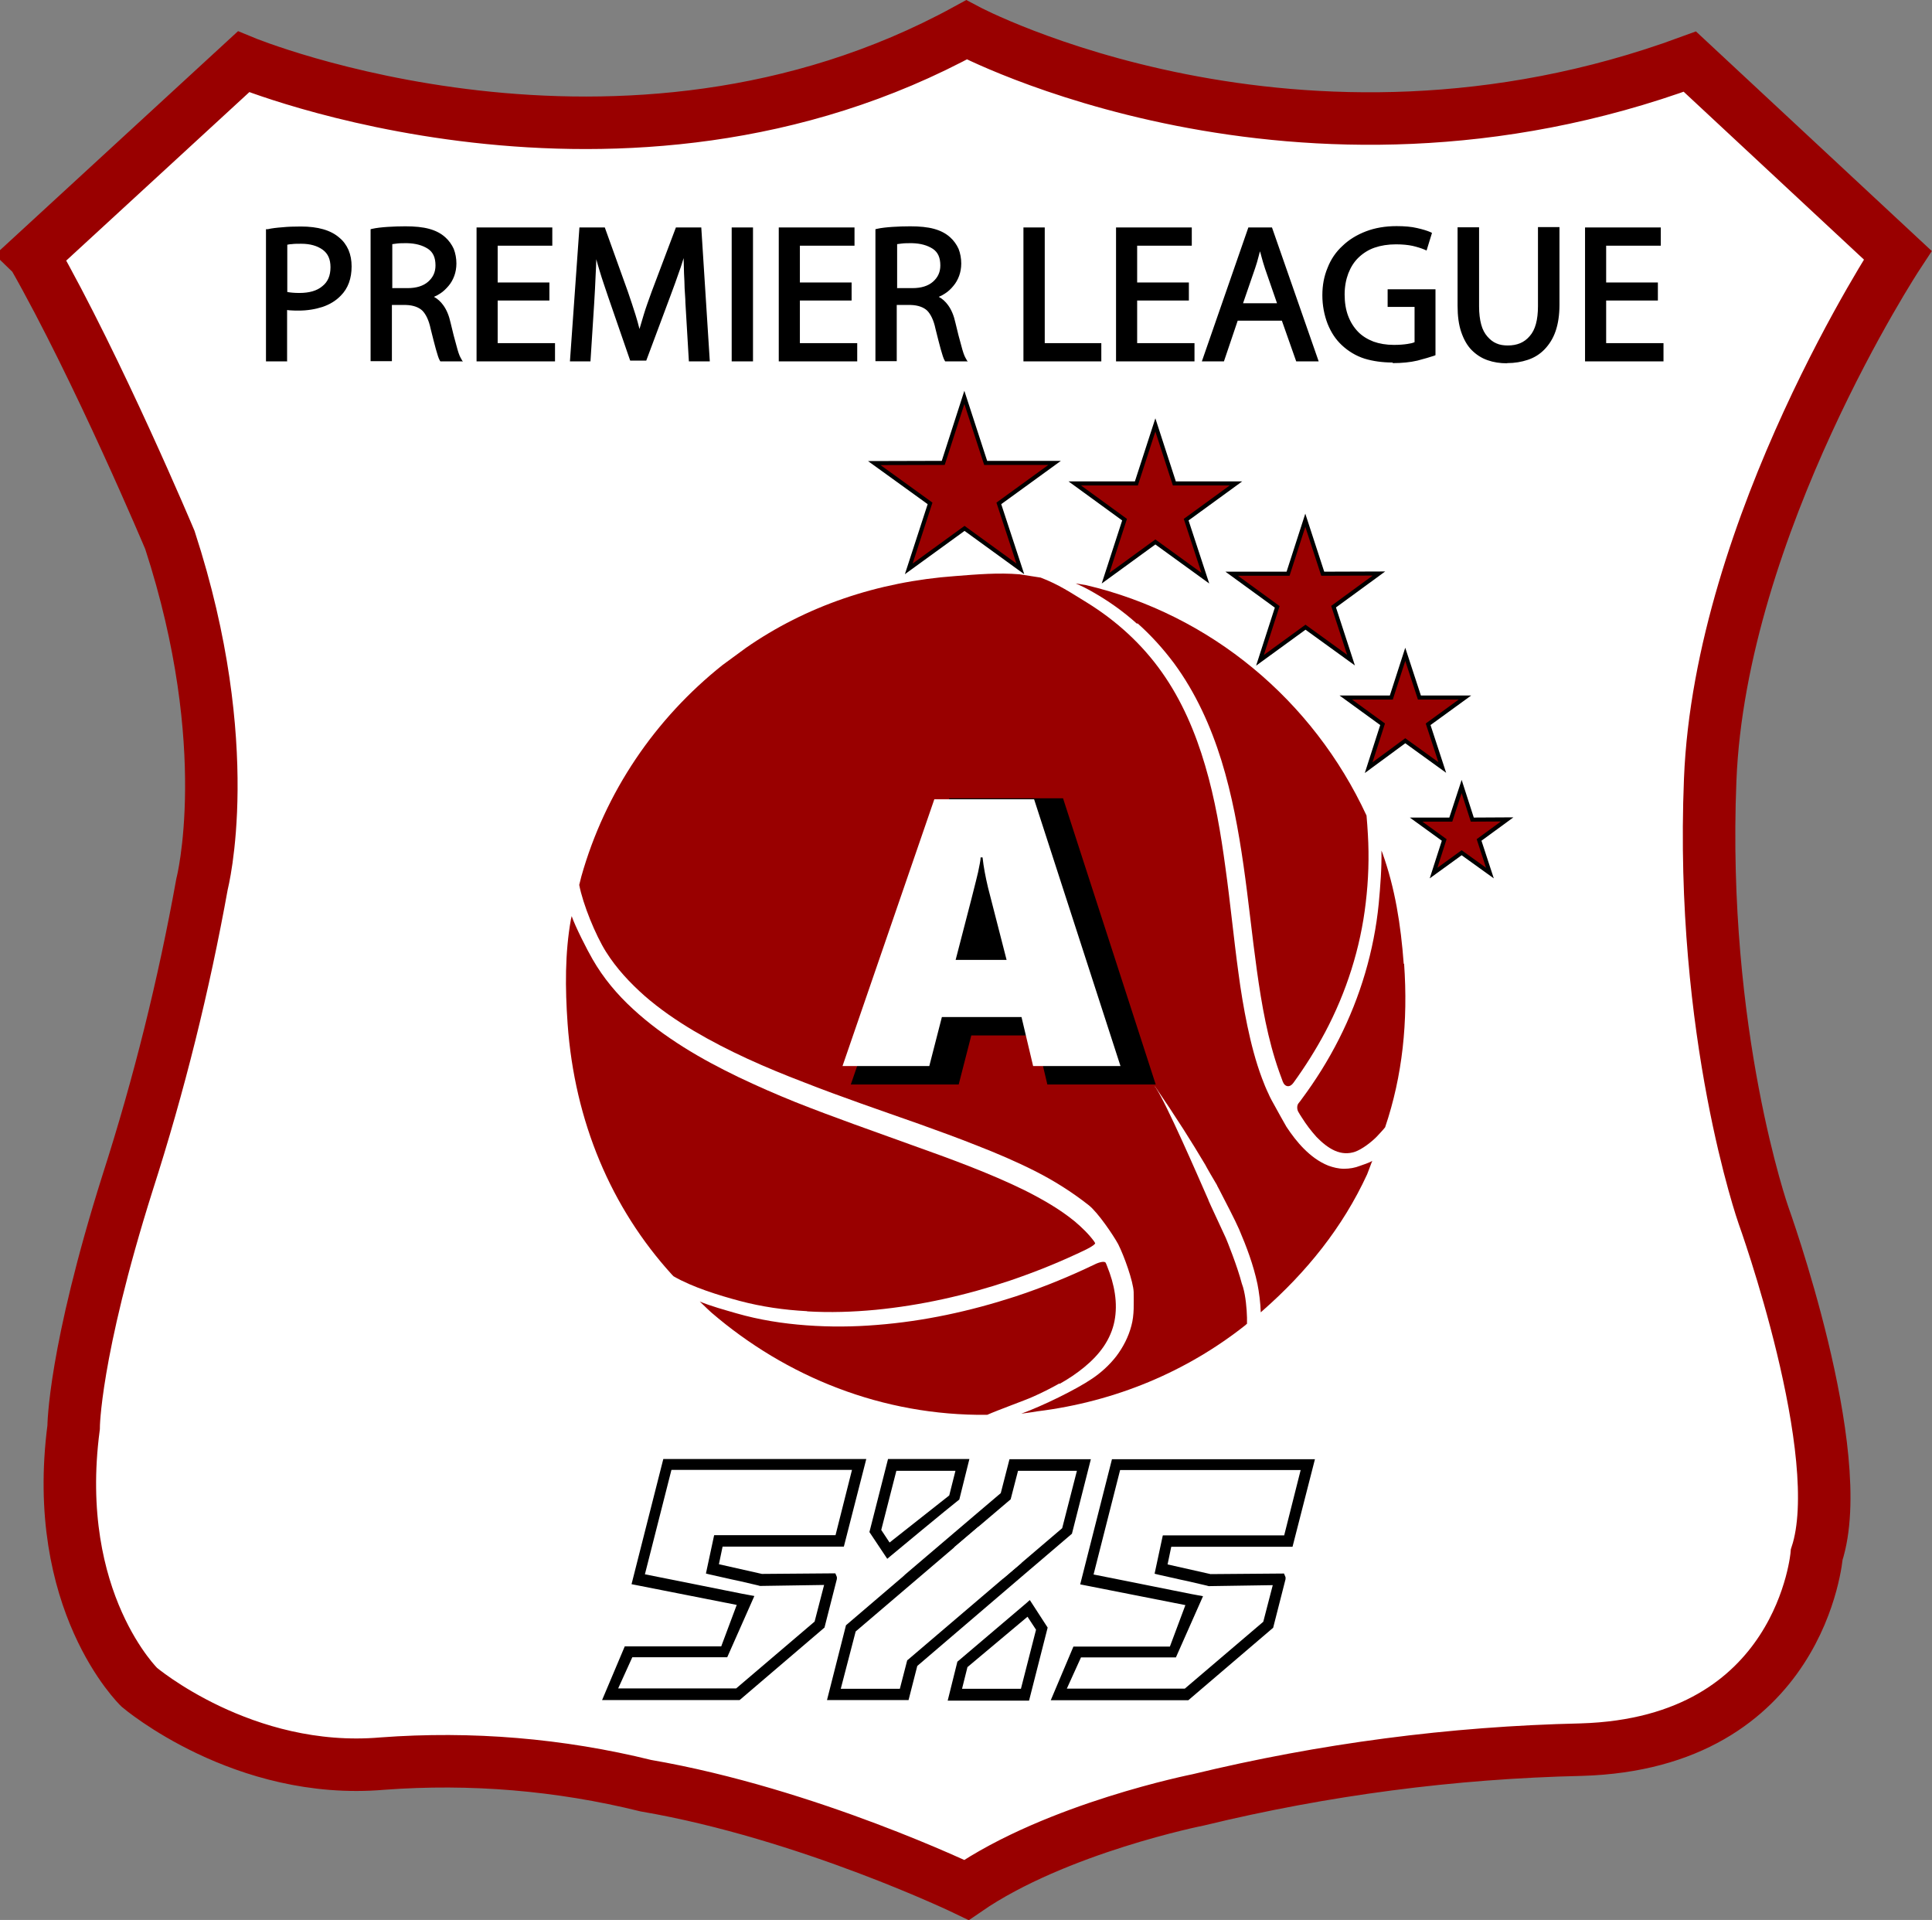<?xml version="1.0" encoding="UTF-8"?><svg id="_Слой_1" xmlns="http://www.w3.org/2000/svg" width="99.73" height="99.09" viewBox="0 0 99.73 99.09"><rect x="0" y="0" width="99.73" height="99.09" fill="#808080" stroke="none"/><defs><style>.cls-1,.cls-2{fill:#fff;}.cls-2{stroke:#900;stroke-width:2.71px;}.cls-2,.cls-3,.cls-4{stroke-miterlimit:10;}.cls-3,.cls-4{stroke:#000;}.cls-5,.cls-4{fill:#900;}.cls-4{stroke-width:.21px;}</style></defs><path class="cls-2" d="M1.71,13.18L12.57,3.19s19.53,8.08,37.32-1.65c0,0,17.07,9.1,37.34,1.64l10.73,9.99s-9.16,13.94-9.68,27.08c-.53,13.13,2.75,22.47,2.75,22.47,0,0,4.45,12.33,2.75,17.51,0,0-.77,9.74-12.16,10.07-6.66.15-13.28,1.02-19.76,2.59,0,0-7.32,1.45-11.97,4.65,0,0-8.17-3.94-16.55-5.38-4.45-1.1-9.04-1.48-13.6-1.14-7.19.62-12.55-3.94-12.55-3.94,0,0-4.57-4.4-3.39-13.41,0,0,0-3.8,2.79-12.64,1.62-5.04,2.9-10.19,3.84-15.41,0,0,1.83-7.05-1.66-17.75,0,0-3.69-8.78-7.05-14.68Z"/><g id="_3"><path d="M13.84,11.92c.21-.03.46-.06.75-.09.28-.03.59-.04.95-.04.86,0,1.5.18,1.92.56.19.16.34.36.44.59s.15.51.15.81c0,.59-.17,1.07-.53,1.43-.23.25-.54.43-.9.55-.36.12-.76.18-1.19.18h-.38c-.12,0-.22-.02-.33-.05v2.69h-.89v-6.62h.01ZM14.73,15.15c.18.05.43.07.74.07.53,0,.96-.12,1.26-.37.31-.25.46-.6.46-1.06s-.14-.78-.44-.99-.68-.33-1.17-.33c-.19,0-.37,0-.51.02s-.26.03-.33.05c0,0,0,2.6,0,2.6ZM19.24,11.93c.22-.05.49-.08.79-.1.31-.02.6-.03.91-.03.47,0,.87.04,1.18.13s.58.22.8.42c.17.15.31.34.4.56.09.21.13.46.13.71,0,.21-.03.42-.1.6s-.16.35-.28.49-.26.27-.41.37-.33.18-.51.25v.03c.27.09.48.26.64.48s.29.52.37.87c.11.47.21.86.3,1.17.08.32.16.53.23.66h-.92c-.05-.09-.12-.28-.19-.56-.08-.28-.16-.62-.26-1.04-.1-.46-.26-.8-.46-.99-.2-.19-.51-.3-.91-.32h-.84v2.9h-.89v-6.61h.01ZM20.13,14.98h.91c.47,0,.85-.11,1.12-.35s.42-.54.42-.93c0-.44-.14-.76-.44-.95s-.67-.3-1.13-.31c-.21,0-.4,0-.54.02-.14.02-.26.03-.33.05v2.46h-.01ZM28.26,15.39h-2.67v2.42h2.96v.73h-3.85v-6.7h3.7v.73h-2.82v2.11h2.67v.71s.01,0,.01,0ZM35.48,15.6c0-.23-.03-.47-.04-.73s-.02-.5-.03-.76c0-.26-.02-.5-.02-.74v-.67h-.03c-.11.4-.25.81-.39,1.23s-.31.86-.48,1.32l-1.21,3.25h-.67l-1.1-3.2c-.16-.48-.32-.93-.45-1.36-.13-.43-.26-.85-.35-1.25h-.02c-.01.42-.03.89-.05,1.42-.02.53-.05,1.04-.08,1.54l-.18,2.87h-.85l.48-6.7h1.12l1.16,3.24c.14.42.27.81.39,1.17.11.37.21.73.31,1.08h.03c.09-.34.19-.69.31-1.06.12-.37.26-.77.41-1.19l1.22-3.24h1.12l.43,6.7h-.87l-.17-2.94h.02ZM38.76,11.84v6.7h-.89v-6.7h.89ZM43.86,15.39h-2.67v2.42h2.96v.73h-3.85v-6.7h3.7v.73h-2.82v2.11h2.67v.71h.01ZM45.31,11.93c.22-.05.49-.08.79-.1.31-.02.6-.03.91-.03.47,0,.87.04,1.18.13s.58.22.8.42c.17.15.31.34.4.56.09.21.13.46.13.71,0,.21-.03.42-.1.6s-.16.35-.28.49-.26.27-.41.37-.33.18-.51.25v.03c.27.09.48.26.64.48s.29.52.37.87c.11.47.21.86.3,1.17s.16.53.23.66h-.92c-.05-.09-.12-.28-.19-.56-.08-.28-.16-.62-.26-1.04-.1-.46-.26-.8-.46-.99-.2-.19-.51-.3-.91-.32h-.84v2.9h-.89v-6.61h.01ZM46.2,14.98h.91c.47,0,.85-.11,1.12-.35.28-.23.42-.54.42-.93,0-.44-.14-.76-.44-.95s-.67-.3-1.13-.31c-.21,0-.4,0-.54.02s-.26.03-.33.05v2.46h-.01ZM52.93,11.84h.89v5.97h2.92v.73h-3.81v-6.7ZM61.27,15.39h-2.67v2.42h2.96v.73h-3.85v-6.7h3.7v.73h-2.82v2.11h2.67v.71h.01ZM63.82,16.43l-.71,2.1h-.92l2.33-6.7h1.06l2.34,6.7h-.95l-.74-2.1h-2.43.02ZM66.07,15.75l-.67-1.93c-.07-.21-.14-.43-.19-.63s-.11-.4-.16-.59h-.02c-.05.19-.11.4-.16.6s-.11.41-.18.61l-.67,1.94h2.07ZM74,18.24c-.19.07-.48.15-.85.23s-.79.13-1.26.13c-.52,0-.99-.07-1.42-.2-.42-.13-.81-.37-1.14-.68-.3-.28-.53-.63-.7-1.06-.17-.43-.26-.91-.26-1.43s.08-.96.26-1.38c.17-.43.42-.79.74-1.1s.7-.55,1.16-.73c.46-.17.97-.26,1.55-.26.4,0,.75.03,1.04.1.3.06.52.13.66.2l-.21.7c-.18-.08-.4-.14-.63-.2-.25-.05-.53-.08-.88-.08-.42,0-.8.06-1.13.18s-.62.3-.87.53c-.23.23-.42.51-.55.85s-.19.71-.19,1.12.06.81.18,1.13c.12.34.31.62.53.85.23.23.51.41.84.53s.68.18,1.08.18c.29,0,.53-.02.74-.05s.35-.07.45-.13v-2h-1.39v-.69h2.26v3.25h0ZM76.23,11.84v3.96c0,.38.04.7.12.97s.19.49.34.66.31.3.5.38c.19.08.41.12.63.12.51,0,.91-.17,1.22-.51s.45-.88.45-1.62v-3.96h.9v3.91c0,.52-.06.96-.19,1.32-.13.37-.32.66-.54.9-.23.23-.5.41-.82.52s-.66.16-1.03.16-.67-.05-.97-.15c-.3-.1-.56-.27-.78-.5-.22-.22-.39-.52-.52-.89s-.18-.81-.18-1.32v-3.94h.9-.02ZM85.47,15.39h-2.67v2.42h2.96v.73h-3.85v-6.7h3.7v.73h-2.82v2.11h2.67v.71h.01ZM77.8,18.75c-.37,0-.7-.05-1.01-.16-.32-.11-.59-.29-.82-.52-.23-.23-.41-.55-.54-.93-.13-.38-.19-.83-.19-1.36v-4.05h1.11v4.08c0,.37.04.68.11.94s.18.46.32.62.29.28.46.35c.17.08.38.11.59.11.48,0,.85-.15,1.13-.48.29-.32.43-.84.43-1.55v-4.08h1.11v4.01c0,.53-.07.98-.2,1.36s-.33.69-.57.94-.53.43-.86.54-.68.17-1.06.17h-.01ZM75.45,11.95v3.84c0,.5.06.94.18,1.29s.29.63.49.85c.2.21.46.38.74.47.58.2,1.35.19,1.94,0,.3-.1.56-.27.78-.49s.4-.51.52-.86.19-.79.19-1.29v-3.8h-.67v3.86c0,.77-.16,1.34-.48,1.7-.32.37-.76.55-1.3.55-.25,0-.47-.04-.67-.13-.2-.09-.39-.22-.54-.41s-.27-.42-.36-.69c-.08-.28-.12-.61-.12-1v-3.86h-.67s-.02-.02-.02-.02ZM71.89,18.71c-.53,0-1.02-.07-1.45-.2-.44-.14-.84-.38-1.18-.7-.31-.29-.55-.65-.73-1.1-.17-.44-.27-.94-.27-1.47s.09-.99.27-1.42c.17-.44.43-.82.77-1.13.33-.32.74-.57,1.21-.75s1-.27,1.58-.27c.41,0,.77.03,1.06.1.31.07.53.14.69.21l.08.04-.28.91-.11-.05c-.17-.07-.39-.14-.61-.19-.23-.05-.52-.08-.86-.08-.41,0-.78.06-1.1.17s-.6.29-.83.51-.4.49-.53.82c-.12.32-.19.68-.19,1.09s.06.78.18,1.1c.12.32.29.59.51.82.21.22.49.39.8.51.31.11.66.17,1.05.17.29,0,.52-.02.71-.05.15-.02.27-.05.36-.09v-1.82h-1.39v-.91h2.47v3.4l-.07.03c-.2.07-.49.15-.86.25-.38.09-.81.13-1.28.13v-.03h-.01ZM72.09,11.88c-.56,0-1.07.08-1.51.26-.44.16-.82.4-1.12.69s-.54.65-.71,1.06c-.16.41-.26.86-.26,1.34,0,.51.08.98.25,1.39.16.42.39.76.67,1.02.33.31.69.53,1.1.65.41.13.88.19,1.39.19.46,0,.87-.04,1.23-.12.32-.07.57-.14.77-.21v-3.03h-2.04v.48h1.39v2.18l-.06.03c-.11.06-.27.1-.48.14-.2.03-.45.05-.75.05-.41,0-.79-.06-1.12-.19-.34-.12-.63-.32-.87-.56s-.43-.54-.56-.89c-.13-.35-.19-.75-.19-1.17s.07-.82.2-1.16.33-.64.58-.89c.25-.25.55-.43.9-.55s.75-.19,1.17-.19c.35,0,.65.03.9.09.19.05.38.1.54.16l.15-.5c-.14-.05-.33-.11-.56-.16-.29-.06-.63-.09-1.02-.09h.02ZM85.89,18.65h-4.07v-6.91h3.91v.94h-2.82v1.9h2.67v.93h-2.67v2.2h2.96v.94h.01ZM82.04,18.43h3.64v-.51h-2.96v-2.64h2.67v-.5h-2.67v-2.34h2.82v-.51h-3.48v6.49h-.01ZM68.08,18.65h-1.17l-.74-2.1h-2.28l-.71,2.1h-1.14l2.4-6.91h1.22l2.41,6.91h.02ZM67.06,18.43h.71l-2.26-6.49h-.91l-2.25,6.49h.68l.71-2.1h2.58l.74,2.1h-.02ZM61.68,18.65h-4.07v-6.91h3.91v.94h-2.82v1.9h2.67v.93h-2.67v2.2h2.96v.94h.01ZM57.83,18.43h3.64v-.51h-2.96v-2.64h2.67v-.5h-2.67v-2.34h2.82v-.51h-3.48v6.49h-.01ZM56.85,18.65h-4.02v-6.91h1.1v5.97h2.92s0,.94,0,.94ZM53.04,18.43h3.6v-.51h-2.92v-5.97h-.66v6.49h-.01ZM49.95,18.65h-1.16l-.03-.05c-.06-.1-.12-.3-.2-.58-.08-.28-.16-.62-.27-1.05-.09-.44-.25-.76-.43-.94-.18-.17-.47-.28-.84-.29h-.73v2.9h-1.1v-6.81l.08-.02c.22-.05.5-.08.8-.1.31-.02.61-.03.92-.03.48,0,.89.04,1.22.13.33.09.61.23.84.44.18.16.33.37.43.59.09.23.14.49.14.76,0,.23-.04.45-.11.64-.07.19-.17.37-.3.52-.12.15-.27.29-.43.39-.1.07-.2.12-.32.17.19.1.35.25.48.43.17.23.3.54.38.91.11.47.21.86.3,1.17.08.31.15.52.22.64l.09.16h.02,0ZM48.92,18.43h.67c-.05-.13-.11-.31-.16-.53-.08-.32-.18-.7-.3-1.17-.08-.34-.19-.61-.35-.84-.15-.21-.35-.36-.59-.44l-.07-.02v-.18l.07-.02c.17-.05.34-.13.48-.23.14-.09.28-.21.38-.35.1-.13.19-.29.26-.46s.09-.37.09-.57c0-.25-.04-.47-.13-.67-.08-.2-.21-.38-.37-.52-.2-.18-.46-.32-.76-.4-.31-.08-.69-.12-1.15-.12-.3,0-.6.01-.9.03-.26.02-.49.05-.68.08v6.41h.66v-2.9h.94c.43.01.76.13.98.35.22.21.39.56.49,1.04.09.42.18.77.26,1.04.07.26.12.4.16.48h.02ZM44.27,18.65h-4.07v-6.91h3.91v.94h-2.82v1.9h2.67v.93h-2.67v2.2h2.96v.94h.01ZM40.42,18.43h3.64v-.51h-2.96v-2.64h2.67v-.5h-2.67v-2.34h2.82v-.51h-3.48v6.49h-.01ZM38.87,18.65h-1.1v-6.91h1.1v6.91ZM37.98,18.43h.66v-6.49h-.66v6.49ZM36.64,18.65h-1.08l-.18-3.04c0-.23-.03-.47-.04-.73,0-.26-.02-.5-.03-.76,0-.26-.02-.5-.02-.74v-.06c-.07.21-.13.43-.21.64-.14.42-.31.87-.48,1.33l-1.24,3.32h-.83l-1.13-3.27c-.16-.48-.32-.93-.45-1.37-.06-.2-.12-.4-.17-.59,0,.23-.02.48-.03.75-.02.53-.05,1.05-.08,1.55l-.19,2.97h-1.06l.49-6.91h1.31l1.19,3.31c.14.42.28.82.39,1.18.08.26.15.5.21.75.07-.23.14-.48.22-.74.11-.37.26-.77.41-1.19l1.25-3.31h1.31l.44,6.91h.02ZM35.76,18.43h.64l-.41-6.49h-.95l-1.19,3.18c-.15.42-.3.83-.41,1.18-.11.37-.22.73-.31,1.06l-.02.08h-.19l-.02-.08c-.08-.35-.18-.7-.31-1.07-.11-.37-.25-.76-.39-1.17l-1.14-3.17h-.95l-.46,6.49h.62l.17-2.77c.03-.5.06-1.01.08-1.54s.04-1,.05-1.42v-.1h.19l.04.08c.09.4.21.81.35,1.24.13.43.29.88.45,1.36l1.08,3.12h.52l1.18-3.18c.17-.46.34-.9.48-1.32s.27-.83.39-1.22l.02-.08h.21v.79c0,.23,0,.48.02.74,0,.26.02.5.03.76s.03.49.04.73l.16,2.84v-.02ZM28.67,18.65h-4.07v-6.91h3.91v.94h-2.82v1.9h2.67v.93h-2.67v2.2h2.96v.94h.01ZM24.82,18.43h3.64v-.51h-2.96v-2.64h2.67v-.5h-2.67v-2.34h2.82v-.51h-3.48v6.49h-.01ZM23.89,18.65h-1.16l-.03-.05c-.06-.1-.12-.3-.2-.58-.08-.28-.16-.62-.27-1.05-.09-.44-.25-.76-.43-.94-.18-.17-.47-.28-.84-.29h-.73v2.9h-1.1v-6.81l.08-.02c.22-.05.5-.08.8-.1.31-.02.61-.03.92-.03.48,0,.89.04,1.22.13.33.09.61.23.84.44.18.16.33.37.43.59.09.23.14.49.14.76,0,.23-.04.45-.11.64-.07.19-.17.37-.3.52s-.27.29-.43.39c-.1.07-.2.12-.32.17.19.1.35.25.48.43.17.23.3.54.38.91.11.47.21.86.3,1.17.08.31.15.52.22.64l.09.16h.02ZM22.86,18.43h.67c-.05-.13-.11-.31-.16-.53-.08-.32-.18-.7-.3-1.17-.08-.34-.19-.61-.35-.84-.15-.21-.35-.36-.59-.44l-.07-.02v-.18l.07-.02c.17-.05.34-.13.48-.23.14-.09.28-.21.38-.35.1-.13.19-.29.26-.46s.09-.37.09-.57c0-.25-.04-.47-.13-.67-.08-.2-.21-.38-.37-.52-.2-.18-.46-.32-.76-.4-.31-.08-.69-.12-1.15-.12-.3,0-.6.01-.9.03-.26.02-.49.05-.68.08v6.41h.66v-2.9h.94c.43.01.76.13.98.35.22.21.39.56.49,1.04.09.42.18.77.26,1.04.07.26.12.4.16.48h.02ZM14.83,18.65h-1.1v-6.82h.09c.21-.05.47-.08.75-.1.29-.03.6-.04.96-.04.88,0,1.55.19,1.99.58.2.16.36.38.47.63.11.26.16.54.16.85,0,.62-.18,1.13-.56,1.51-.25.26-.56.45-.94.58-.37.12-.79.19-1.23.19-.13,0-.27,0-.39-.01-.07,0-.14-.01-.21-.02v2.66h.01ZM13.95,18.43h.66v-2.72l.13.03c.09.02.19.04.31.05h.38c.42,0,.81-.06,1.16-.17.35-.11.63-.3.86-.52.33-.34.5-.8.5-1.36,0-.29-.05-.54-.15-.77s-.23-.41-.41-.56c-.4-.36-1.02-.53-1.85-.53-.35,0-.67.01-.95.04-.23.02-.45.05-.64.07v6.42h0ZM66.22,15.86h-2.37l.73-2.08c.06-.2.12-.41.18-.6.05-.2.11-.4.16-.6l.02-.08h.16l.04.08c.05.19.11.39.16.59.05.19.11.41.19.62l.73,2.07h-.01ZM64.16,15.65h1.76l-.62-1.79c-.07-.22-.14-.44-.19-.64-.02-.08-.04-.16-.07-.25-.02.08-.05.17-.07.26-.05.2-.11.41-.18.61l-.62,1.8h.01ZM15.45,15.32c-.32,0-.57-.02-.76-.07l-.08-.02v-2.77l.08-.02c.08-.02.19-.04.35-.05.14-.01.32-.02.52-.02.51,0,.93.11,1.24.35.33.23.49.6.49,1.07s-.16.88-.5,1.14c-.33.26-.77.39-1.33.39h-.01ZM14.83,15.07c.16.03.37.05.62.05.51,0,.91-.11,1.19-.35.28-.22.42-.54.42-.98,0-.41-.13-.7-.4-.9-.28-.2-.64-.31-1.11-.31-.19,0-.36,0-.5.02-.09,0-.16.02-.22.03,0,0,0,2.43,0,2.43ZM47.09,15.09h-1.01v-2.64l.08-.02c.08-.02.19-.04.35-.06.15-.02.34-.03.55-.03.49,0,.89.11,1.19.32.32.21.48.56.48,1.04,0,.42-.15.76-.46,1.01-.3.25-.69.38-1.19.38h.01ZM46.3,14.87h.8c.45,0,.81-.11,1.06-.33s.38-.49.38-.84c0-.4-.12-.68-.39-.86-.28-.18-.63-.28-1.08-.29-.2,0-.39,0-.53.02-.09.01-.17.02-.23.03v2.25h0ZM21.04,15.09h-1.01v-2.64l.08-.02c.08-.02.19-.04.35-.06.15-.02.34-.03.55-.03.49,0,.89.11,1.19.32.32.21.48.56.48,1.04,0,.42-.15.76-.46,1.01-.3.25-.69.38-1.19.38h.01ZM20.24,14.87h.8c.45,0,.81-.11,1.06-.33s.38-.49.38-.84c0-.4-.12-.68-.39-.86-.28-.18-.63-.28-1.08-.29-.2,0-.39,0-.53.02-.09.01-.17.02-.23.03v2.25h0Z"/></g><g id="_2"><path class="cls-5" d="M58.72,32.17c.7.62,1.33,1.32,1.89,2.07,1.11,1.51,1.89,3.24,2.44,5.01.55,1.78.88,3.6,1.14,5.41s.44,3.63.69,5.42.56,3.56,1.15,5.23c.06.17.13.35.19.52.11.28.37.31.55.05.6-.83,1.15-1.7,1.63-2.6,1.1-2.07,1.83-4.35,2.1-6.69.14-1.17.18-2.35.11-3.53-.01-.26-.05-.72-.07-.97-2.76-5.95-8.04-10.37-14.47-11.89-.02,0-.23-.04-.55-.09.29.12.59.27.9.45.81.46,1.57,1,2.27,1.63l.03-.02h0Z"/><path class="cls-5" d="M72.46,49.74c-.15-2.02-.45-3.91-1.1-5.72,0,0-.02-.05-.05-.12h0c.02.88-.06,1.88-.14,2.74-.24,2.43-.95,4.81-2.05,6.98-.55,1.09-1.2,2.13-1.93,3.11-.05.07-.1.14-.16.21-.09.11-.09.32,0,.46.05.09.1.17.16.26.23.37.49.71.77,1.02.29.3.61.56.95.71s.7.17,1.04.05c.35-.12.84-.49,1.13-.79.09-.1.34-.36.42-.47.9-2.66,1.19-5.46.98-8.44,0,0-.02,0-.02,0Z"/><path class="cls-5" d="M70.84,59.91h0c-.15.1-.5.21-.64.26-.25.1-.53.15-.82.15s-.56-.07-.81-.16c-.5-.2-.91-.52-1.26-.87-.35-.35-.64-.74-.9-1.13-.02-.03-.5-.88-.77-1.38h0c-.06-.12-.1-.19-.12-.24-.01-.03-.03-.06-.04-.09,0,0,0-.02-.01-.02h0c-.12-.25-.23-.52-.33-.79-.33-.88-.56-1.79-.75-2.69-.19-.91-.34-1.82-.46-2.73-.25-1.82-.42-3.63-.67-5.42-.24-1.79-.54-3.57-1.05-5.29-.5-1.71-1.21-3.37-2.23-4.81-1.02-1.45-2.35-2.66-3.87-3.6-.85-.52-1.45-.93-2.39-1.29-.59-.09-1.07-.17-1.09-.17-1.1-.09-2.16,0-3.31.09-4.03.29-7.73,1.56-10.82,3.71-.03.02-1.16.85-1.2.88-3.48,2.77-6.06,6.55-7.29,10.91,0,0-.05.19-.11.44.19,1,.84,2.59,1.38,3.45.54.86,1.24,1.61,2.01,2.29.77.67,1.63,1.26,2.52,1.79,1.79,1.06,3.71,1.9,5.67,2.65,1.96.77,3.96,1.45,5.97,2.16,1,.36,2,.72,3,1.12,1,.39,1.99.81,2.96,1.3.97.49,1.9,1.07,2.79,1.77.48.38,1.27,1.55,1.52,2.01.31.61.78,1.93.8,2.47,0,.58.04,1.17-.12,1.75-.15.57-.43,1.11-.78,1.57-.36.46-.78.84-1.24,1.15-.82.56-2.56,1.41-3.66,1.81.38-.05.79-.11.82-.12,4.05-.5,7.73-2.06,10.75-4.45l.04-.04s.02-.01.04-.03v-.32c-.01-.44-.07-1.11-.2-1.55,0,0,0-.03-.03-.09,0-.03-.02-.06-.03-.09-.24-.93-.77-2.23-.83-2.37-.04-.08-.34-.74-.76-1.64h0c-.04-.08-.1-.22-.14-.31h0s0-.04-.02-.06c-.54-1.23-2.13-4.89-2.68-5.72,0-.02-.02-.03-.02-.04,0,.01,0,.02.02.04-.02-.04-.05-.07-.07-.09h.02c.5.73.99,1.47,1.47,2.22.38.6.76,1.21,1.12,1.82,0,.02.54.95.61,1.06h0s0,.03.02.05h0c.03.06.06.11.09.17.29.56.85,1.64,1.02,2.04.39.91.74,1.84.95,2.83.08.39.16,1.01.17,1.46.01-.01.08-.07.09-.08,2.26-1.98,4.14-4.3,5.4-7.04.03-.06.22-.59.25-.66h0l.02-.04h0Z"/><path class="cls-5" d="M54.7,71.42c.45-.25.88-.54,1.27-.86s.74-.68,1.01-1.08c.27-.4.46-.84.55-1.3.09-.46.09-.94.02-1.41-.07-.48-.21-.95-.4-1.42-.02-.06-.05-.12-.07-.17-.04-.1-.3-.06-.58.08-1.33.64-2.71,1.2-4.11,1.66-2.31.75-4.69,1.27-7.12,1.46-1.21.1-2.43.11-3.65.02-1.22-.09-2.43-.28-3.61-.62-.55-.16-1.36-.38-1.89-.61.32.31.58.56.6.57,3.86,3.32,8.83,5.34,14.24,5.28.56-.25,1.98-.76,2.33-.92.48-.21.95-.45,1.4-.7v.02h.01Z"/><path class="cls-5" d="M41.67,67.68c1.18.07,2.36.03,3.53-.08,2.35-.23,4.67-.75,6.91-1.5,1.36-.46,2.69-1,3.97-1.62.28-.14.48-.28.45-.33-.02-.03-.04-.05-.05-.08-.28-.38-.63-.72-1.01-1.04-.38-.31-.8-.6-1.23-.86s-.89-.51-1.35-.74c-1.86-.91-3.85-1.63-5.84-2.34-1.99-.72-4-1.42-5.99-2.21-.99-.4-1.98-.83-2.94-1.29-.97-.47-1.92-.97-2.84-1.55-.92-.58-1.8-1.22-2.61-1.97-.81-.74-1.53-1.6-2.08-2.56-.28-.48-.9-1.7-1.08-2.23-.02.09-.04.16-.04.17-.31,1.74-.3,3.54-.17,5.39.36,5.03,2.24,9.49,5.39,12.95l.08.08c.96.56,2.36.99,3.41,1.27,1.13.3,2.3.47,3.48.53h0Z"/></g><g id="_А"><path class="cls-3" d="M54.46,55.47l-.6-2.53h-4.11l-.65,2.53h-4.48l4.74-13.77h5.15l4.46,13.77h-4.51Z"/><path class="cls-1" d="M53.33,55.02l-.6-2.53h-4.11l-.65,2.53h-4.48l4.74-13.77h5.15l4.46,13.77s-4.51,0-4.51,0ZM50.72,44.25h-.1c0,.15-.06.41-.13.76-.08.35-.46,1.86-1.16,4.53h2.63l-.96-3.74c-.13-.55-.23-1.07-.28-1.55Z"/></g><g id="_1"><polygon class="cls-4" points="54.44 23.89 51.56 25.98 52.67 29.36 49.79 27.27 46.91 29.36 48.01 25.98 45.13 23.9 48.69 23.89 49.78 20.51 50.88 23.89 54.44 23.89"/><polygon class="cls-4" points="63.8 24.95 61.23 26.82 62.22 29.84 59.64 27.97 57.07 29.84 58.05 26.82 55.48 24.95 58.66 24.95 59.64 21.93 60.62 24.95 63.8 24.95"/><polygon class="cls-4" points="71.18 29.6 68.84 31.31 69.74 34.07 67.39 32.37 65.04 34.08 65.93 31.32 63.58 29.61 66.49 29.61 67.38 26.85 68.28 29.61 71.18 29.6"/><polygon class="cls-4" points="75.62 36 73.72 37.38 74.45 39.61 72.54 38.23 70.65 39.62 71.37 37.38 69.47 36 71.82 36 72.54 33.77 73.27 36 75.62 36"/><polygon class="cls-4" points="77.8 42.29 76.35 43.35 76.91 45.06 75.45 44.01 74 45.06 74.55 43.35 73.1 42.3 74.89 42.3 75.45 40.59 76 42.3 77.8 42.29"/></g><path d="M55.33,79.17l.98-3.86h-4.2l-.45,1.75-1.26,1.07-.88-.74.52-2.09h-4.2l-.96,3.77.92,1.38.18-.15c.19-.16,2.94-2.44,3.54-2.91l.88.74c-1.42,1.21-3.42,2.91-3.64,3.1-.03.02-.06.06-.13.12l-2.96,2.53-.98,3.86h4.21l.45-1.76,5.81-4.97.33-.28,1.85-1.58h0Z"/><polygon class="cls-1" points="49 77.18 45.92 79.61 45.49 78.96 46.27 75.91 49.32 75.91 49 77.18"/><polygon class="cls-1" points="46.88 85.65 46.83 85.69 46.45 87.16 43.4 87.16 44.17 84.2 50.5 78.8 52.72 80.67 46.88 85.65"/><polygon class="cls-1" points="51.78 81.47 49.25 79.86 52.17 77.38 52.55 75.91 55.59 75.91 54.83 78.87 51.78 81.47"/><path d="M44.72,75.3h-10.48l-1.64,6.46,5.43,1.07-.8,2.14h-4.98l-1.17,2.77h7.1l4.32-3.69.06-.05.64-2.51v-.1l-.08-.19-3.79.03c-1.33-.3-1.94-.44-2.22-.5l.19-.91h6.26l1.16-4.53h0ZM36.86,79.25l-.42,1.96.2.05c1.33.3,1.34.3,1.35.3.02,0,.14.03,1.13.26l.11.03s.04,0,.06,0l3.25-.05-.49,1.89-4.05,3.45h-6.09l.73-1.61h4.9l1.4-3.16-.27-.05c-.06,0-1.96-.39-3.52-.7-.8-.16-1.51-.3-1.86-.37l1.37-5.39h9.32l-.85,3.37h-6.28.02Z"/><path d="M67.88,75.31h-10.48l-1.64,6.46,5.43,1.07-.8,2.14h-4.98l-1.17,2.77h7.1l4.32-3.69.06-.05.64-2.51v-.1l-.08-.19-3.79.03c-1.33-.3-1.94-.44-2.22-.5l.19-.91h6.26l1.16-4.53h0ZM60.02,79.26l-.42,1.96.2.05c1.33.3,1.34.3,1.35.3.02,0,.14.03,1.13.26l.11.03s.04,0,.06,0l3.25-.05-.49,1.89-4.05,3.45h-6.09l.73-1.61h4.9l1.4-3.16-.27-.05c-.06,0-1.96-.39-3.52-.7-.8-.16-1.51-.3-1.86-.37l1.37-5.39h9.32l-.85,3.37h-6.28.02Z"/><path d="M53.06,82.67h0l-.06.05s-.12.1-.14.12l-3.38,2.87-.06.05-.5,2.01h4.2l.96-3.77-.92-1.42-.13.11h0ZM52.71,87.16h-3.05l.28-1.12,3.1-2.6.44.67s-.78,3.05-.78,3.05Z"/></svg>